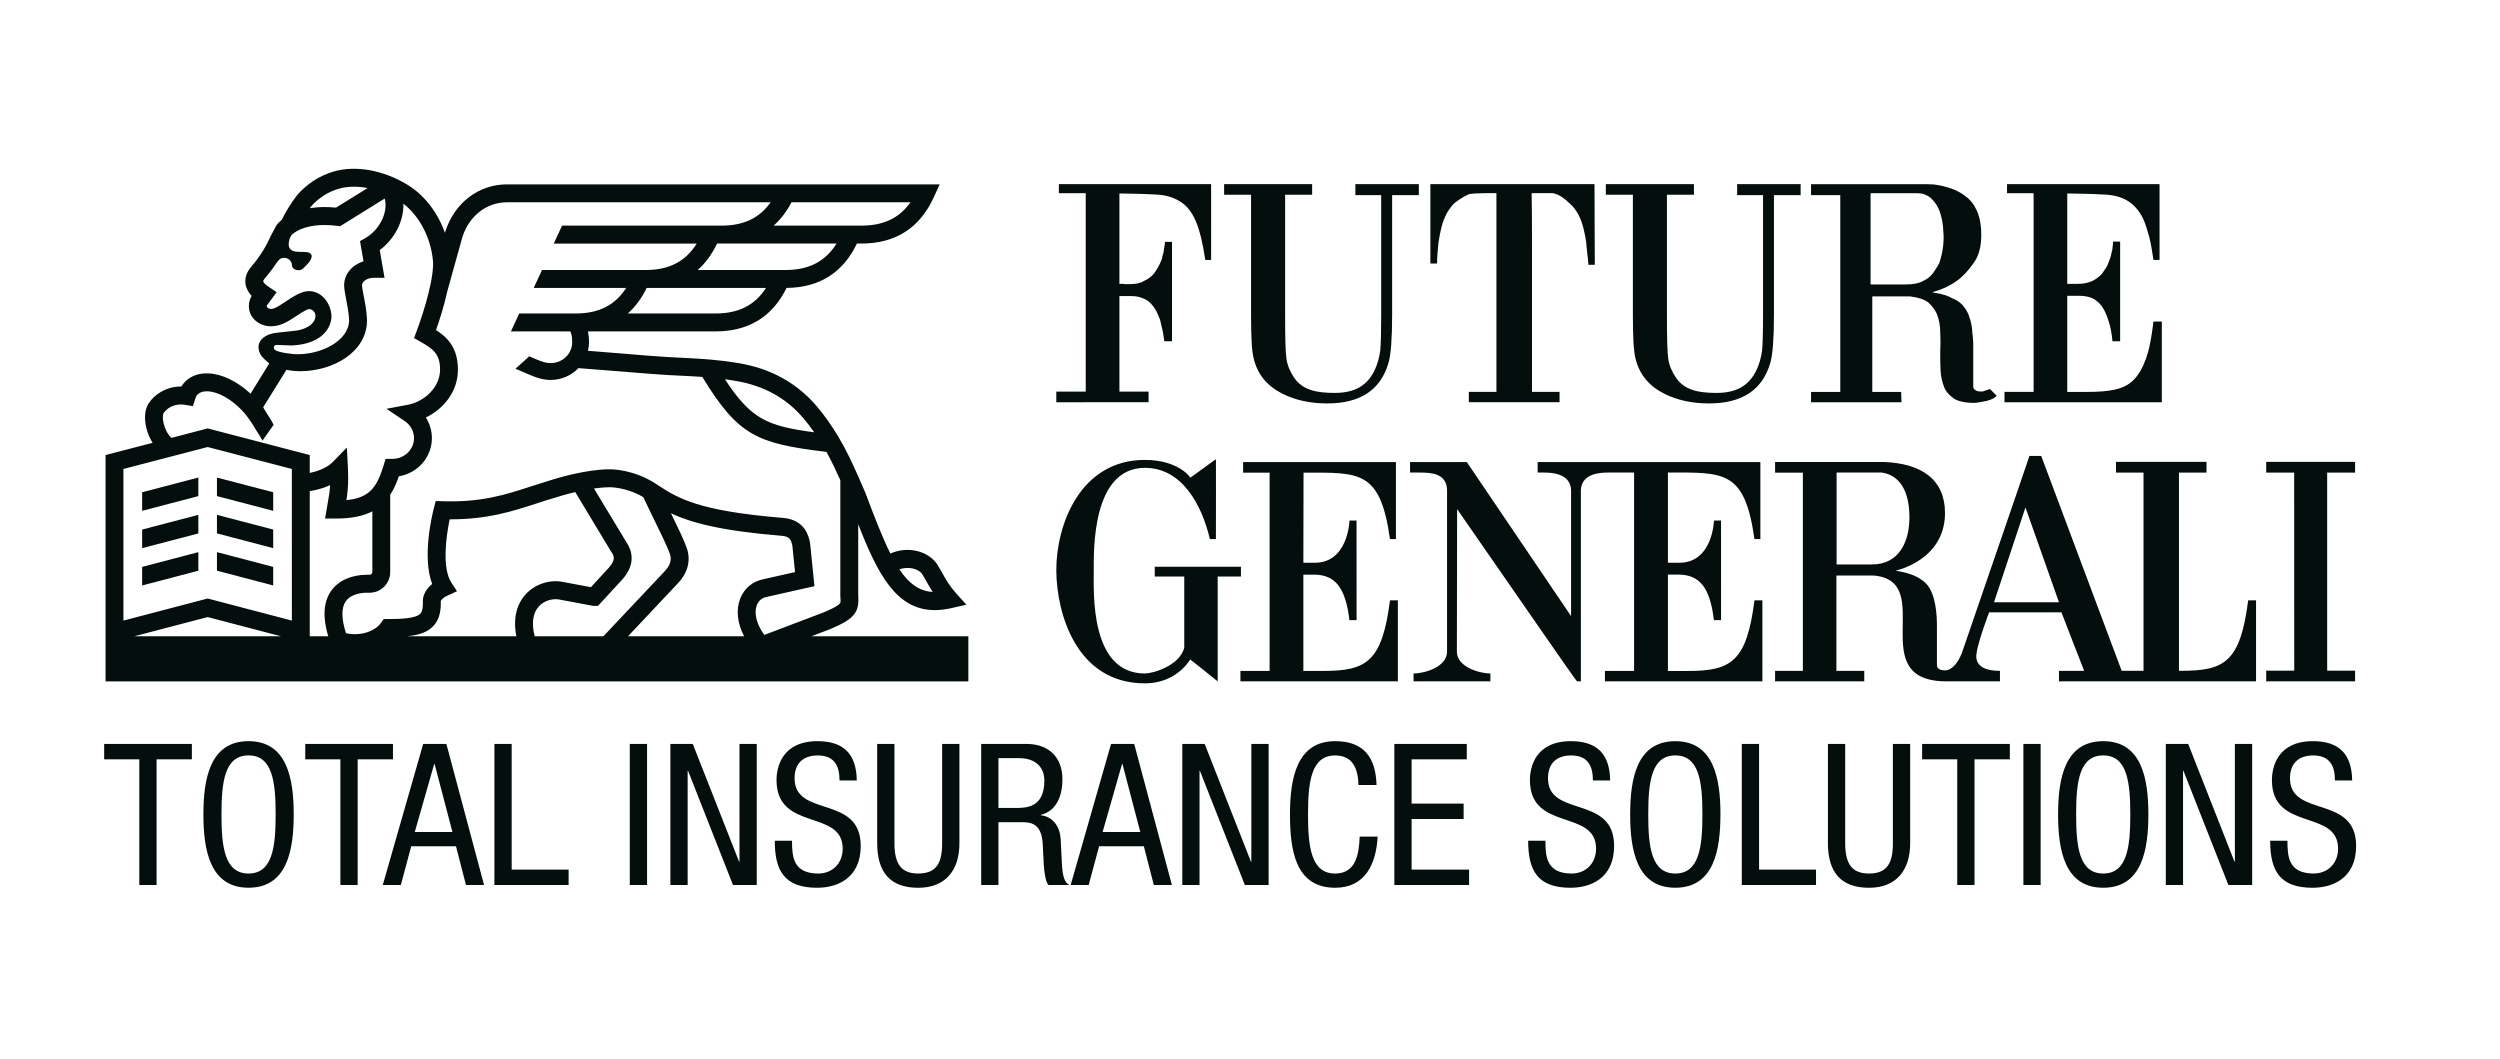 <svg width="144" height="61" viewBox="0 0 144 61" fill="none" xmlns="http://www.w3.org/2000/svg">
<g clip-path="url(#clip0_2206_4569)">
<path fill-rule="evenodd" clip-rule="evenodd" d="M75.074 32.414L75.084 27.224C78.313 27.224 79.499 27.062 80.063 31.052H80.405V26.614L71.603 26.616V27.226H73.129V38.644H71.448V39.245H80.517V34.58H80.063C79.611 38.107 78.722 38.646 76.23 38.646H75.074V33.099H75.743C76.861 33.128 77.499 33.781 77.727 35.719H78.139L78.137 29.981C78.127 29.992 77.731 29.981 77.731 29.981C77.731 30.013 77.65 32.448 75.696 32.414H75.074ZM71.478 32.642H66.513V33.21H68.213V37.316C67.927 38.358 66.402 38.793 65.947 38.793C62.774 38.793 63 34.126 63 32.872C63 31.731 62.886 26.948 65.947 26.948C68.1 26.948 69.233 29.108 69.689 31.051H70.036C70.036 30.252 70.046 26.448 70.038 26.456C70.045 26.427 68.561 27.531 68.556 27.514C68.587 27.506 67.877 26.491 65.947 26.491C62.204 26.491 60.831 30.252 60.843 32.872C60.86 35.274 61.962 39.361 65.947 39.361C67.201 39.361 68.082 38.72 68.556 37.99C68.561 37.975 70.135 39.242 70.139 39.246V33.21H71.478V32.642ZM114.855 34.69L116.666 29.23L118.597 34.69H114.855ZM107.825 32.512H105.788V27.219H108.391C109.921 27.45 109.983 29.23 109.983 29.794C109.983 31.166 109.415 32.512 107.825 32.512ZM129.495 34.579C129.043 38.109 128.155 38.638 125.662 38.638H125.508V27.221H127.094V26.605H121.88V27.221H123.467V38.638H122.208L117.575 26.263H116.895C116.909 26.257 113.043 37.492 113.035 37.523C113.043 37.491 112.745 38.488 112.108 38.612C111.522 38.642 111.567 38.333 111.567 38.224V36.059C111.567 35.493 111.522 34.204 110.937 33.608C110.278 32.943 109.158 32.895 109.184 32.871C109.184 32.871 112.032 32.279 112.032 29.552C112.032 27.642 110.711 26.691 108.505 26.61H102.245V27.224H103.845V38.642H102.245V39.246H107.382V38.642H105.777V33.15H107.915C111.619 33.457 107.279 39.256 112.134 39.246H115.197V38.638C115.026 38.638 113.903 38.671 113.835 37.881C113.785 37.316 114.573 35.272 114.573 35.272H118.74C118.738 35.264 120.038 38.642 120.048 38.642H118.597V39.246H129.949V34.579H129.495ZM96.071 27.218C99.303 27.218 100.494 27.062 101.057 31.051H101.398V26.614H88.567V27.219H88.904C89.358 27.219 90.429 27.254 90.496 28.206H90.494V35.487L84.488 26.614H81.219V27.219H81.762C82.407 27.219 83.311 27.248 83.35 28.206V37.536C83.35 38.446 81.993 38.793 81.43 38.793H81.421V39.246H85.846V38.794C85.28 38.794 83.916 38.446 83.916 37.536L83.93 29.324C86.308 32.739 90.794 39.255 90.835 39.246H91.058V28.206C91.122 27.254 92.195 27.219 92.646 27.219H94.123V38.646H92.444V39.246H101.514V34.579H101.058C100.607 38.109 99.718 38.648 97.224 38.648H96.072V33.098H96.739C97.858 33.128 98.493 33.782 98.721 35.719H99.133L99.131 29.981C99.123 29.992 98.725 29.981 98.725 29.981C98.725 30.013 98.646 32.447 96.69 32.414H96.072V27.219L96.071 27.218ZM135.653 27.221V26.605H130.533V27.221H132.144L132.148 38.631H130.533V39.246H135.653V38.631H134.045V27.221H135.653ZM60.843 23.169V22.555H62.538V11.128H60.99V10.606H69.76V14.973H69.425C69.278 13.988 69.094 13.226 68.855 12.688C68.631 12.187 68.337 11.816 67.947 11.592C67.561 11.351 67.083 11.217 66.527 11.203C66.25 11.181 65.939 11.181 65.589 11.165C65.235 11.165 64.867 11.144 64.479 11.144V16.366C64.479 16.348 64.535 16.348 64.663 16.348C64.737 16.366 64.811 16.366 64.867 16.366H65.069C65.421 16.366 65.698 16.313 65.899 16.179C66.123 16.087 66.305 15.939 66.471 15.756C66.527 15.661 66.599 15.567 66.656 15.473C66.714 15.384 66.765 15.271 66.822 15.159C66.859 15.066 66.918 14.973 66.934 14.863C66.952 14.77 66.971 14.678 67.008 14.582C67.024 14.491 67.046 14.414 67.046 14.343C67.064 14.268 67.064 14.195 67.083 14.138C67.083 14.064 67.101 14.025 67.101 14.007V13.932H67.508V19.657H67.064C67.024 19.412 67.008 19.191 66.952 18.986C66.917 18.801 66.859 18.614 66.822 18.43C66.694 18.078 66.564 17.817 66.415 17.631C66.25 17.407 66.048 17.259 65.843 17.187C65.642 17.093 65.404 17.052 65.107 17.052H64.479V22.555H66.158V23.168L60.843 23.169ZM91.491 15.252C91.474 15.105 91.474 14.916 91.437 14.695C91.418 14.565 91.418 14.45 91.399 14.324C91.38 14.195 91.38 14.064 91.362 13.931C91.325 13.672 91.268 13.393 91.194 13.099C91.121 12.818 91.028 12.561 90.88 12.298C90.769 12.093 90.621 11.908 90.437 11.739C90.344 11.666 90.29 11.612 90.216 11.536C90.145 11.481 90.051 11.405 89.996 11.372C89.921 11.311 89.83 11.278 89.737 11.217C89.645 11.182 89.496 11.126 89.407 11.126H88.224C88.242 12.206 88.242 13.21 88.242 14.159V22.573H89.83V23.168H84.604V22.573H86.194V11.126C86.194 11.126 84.956 11.109 84.622 11.182C84.532 11.217 84.459 11.255 84.291 11.351C84.218 11.387 84.144 11.444 84.05 11.5C83.975 11.555 83.885 11.612 83.793 11.684C83.627 11.833 83.48 12.039 83.348 12.259C83.278 12.389 83.221 12.522 83.167 12.653C83.111 12.781 83.074 12.93 83.035 13.062C82.962 13.356 82.907 13.637 82.868 13.898C82.852 14.026 82.831 14.159 82.831 14.286C82.813 14.395 82.796 14.659 82.796 14.659L82.778 14.954V15.179H82.39V10.606H91.843L91.86 15.252H91.49H91.491ZM111.475 15.532C111.565 15.402 111.659 15.252 111.715 15.123C111.752 14.973 111.806 14.824 111.842 14.659C111.916 14.343 111.953 13.988 111.953 13.655C111.953 13.581 111.953 13.489 111.936 13.376C111.936 13.283 111.916 13.152 111.916 13.025C111.881 12.726 111.822 12.464 111.734 12.206C111.64 11.926 111.512 11.721 111.289 11.482C111.215 11.388 111.052 11.277 110.94 11.24C110.846 11.181 110.699 11.127 110.368 11.127H107.745V16.384H109.793C110.218 16.384 110.552 16.312 110.809 16.164C111.086 16.033 111.304 15.83 111.475 15.532ZM114.659 23.02C114.525 23.073 114.378 23.111 114.234 23.131C114.047 23.168 113.863 23.205 113.678 23.205C113.178 23.205 112.793 23.111 112.552 22.963C112.293 22.778 112.09 22.573 111.98 22.294C111.868 21.998 111.795 21.68 111.777 21.349C111.777 21.177 111.758 20.992 111.758 20.808V20.27C111.777 19.878 111.777 19.508 111.758 19.155C111.758 18.802 111.703 18.469 111.593 18.172C111.501 17.892 111.315 17.652 111.074 17.425C110.834 17.241 110.484 17.13 110.023 17.073H107.844V22.574H109.507L109.524 23.169H104.316V22.574H106V11.24H104.316V10.608H110.612C110.909 10.608 111.168 10.608 111.405 10.626C111.646 10.662 111.889 10.701 112.111 10.775C112.536 10.885 112.903 11.054 113.199 11.296C113.495 11.499 113.718 11.797 113.881 12.168C114.047 12.56 114.122 13.003 114.122 13.524C114.122 14.213 113.975 14.77 113.659 15.179C113.365 15.605 113.03 15.959 112.681 16.199C112.256 16.495 111.797 16.702 111.298 16.831H111.315C111.352 16.85 111.387 16.85 111.445 16.869C111.517 16.869 111.574 16.887 111.647 16.907C111.723 16.907 111.815 16.926 111.889 16.963C112.074 16.998 112.256 17.072 112.461 17.187C112.662 17.259 112.865 17.389 113.032 17.558C113.159 17.706 113.29 17.891 113.383 18.111C113.458 18.32 113.53 18.538 113.569 18.782C113.589 18.912 113.604 19.027 113.604 19.137C113.624 19.248 113.624 19.358 113.641 19.47C113.641 19.563 113.659 19.659 113.659 19.767V22.273C113.659 22.312 113.678 22.349 113.696 22.404C113.734 22.444 113.788 22.478 113.863 22.519C113.9 22.536 114.012 22.554 114.194 22.554L114.62 22.405L115.009 22.796C114.935 22.889 114.805 22.963 114.659 23.02ZM124.521 23.169H115.458V22.573H117.136V11.128H115.605V10.606H124.39V14.973H124.04C123.965 14.47 123.892 14.025 123.799 13.654C123.687 13.283 123.598 12.951 123.484 12.688C123.266 12.187 122.949 11.816 122.562 11.574C122.174 11.332 121.695 11.217 121.124 11.203C120.846 11.181 120.532 11.181 120.201 11.165C119.849 11.165 119.481 11.144 119.074 11.144V16.349H119.702C120.016 16.349 120.273 16.295 120.532 16.18C120.773 16.052 120.957 15.903 121.086 15.757C121.161 15.644 121.216 15.552 121.287 15.458C121.345 15.366 121.401 15.272 121.436 15.16C121.473 15.047 121.51 14.955 121.548 14.864C121.585 14.771 121.604 14.661 121.622 14.566C121.66 14.471 121.679 14.359 121.679 14.268C121.695 14.174 121.714 14.045 121.714 13.916H122.12V19.658H121.679C121.66 19.413 121.622 19.192 121.585 18.988C121.548 18.802 121.492 18.598 121.436 18.431C121.326 18.079 121.179 17.798 121.048 17.613C120.883 17.408 120.7 17.261 120.497 17.166C120.256 17.073 120.016 17.038 119.759 17.038H119.074V22.574H120.219C120.864 22.574 121.402 22.537 121.807 22.443C122.249 22.349 122.62 22.166 122.893 21.886C123.192 21.588 123.43 21.16 123.615 20.642C123.708 20.363 123.799 20.065 123.855 19.712C123.929 19.36 123.986 18.95 124.04 18.521H124.521V23.169ZM78.069 11.241V10.606H81.725V11.24H80.187V18.116C80.187 19.512 80.113 20.426 79.985 20.873C79.541 22.456 78.357 23.238 76.447 23.238C75.486 23.238 74.614 23.053 73.875 22.68C73.004 22.251 72.449 21.582 72.227 20.705C72.099 20.259 72.061 19.4 72.061 18.116V11.217H70.509V10.607H75.579V11.217H74.023V18.118C74.023 19.42 74.043 20.278 74.098 20.654C74.153 21.042 74.302 21.396 74.54 21.753C75.022 22.458 75.8 22.632 76.874 22.632C78.096 22.632 78.78 22.164 79.188 21.304C79.354 20.949 79.447 20.578 79.501 20.204C79.538 19.831 79.557 19.141 79.557 18.118V11.241H78.069ZM100.06 11.241V10.606H103.717V11.24H102.18V18.116C102.18 19.512 102.106 20.426 101.977 20.873C101.533 22.456 100.347 23.238 98.44 23.238C97.477 23.238 96.607 23.053 95.869 22.68C94.999 22.251 94.443 21.582 94.219 20.705C94.091 20.259 94.054 19.4 94.054 18.116V11.217H92.496V10.607H97.571V11.217H96.015V18.118C96.015 19.42 96.035 20.278 96.089 20.654C96.144 21.042 96.295 21.396 96.534 21.753C97.016 22.458 97.793 22.632 98.867 22.632C100.088 22.632 100.77 22.164 101.179 21.304C101.348 20.949 101.439 20.578 101.494 20.204C101.531 19.831 101.551 19.141 101.551 18.118V11.241H100.06ZM9.019 50.976H8.024V43.738H6V42.849H11.052V43.738H9.019V50.976ZM12.757 46.913C12.757 48.788 12.938 50.315 14.316 50.315C15.697 50.315 15.877 48.788 15.877 46.913C15.877 45.038 15.697 43.511 14.316 43.511C12.938 43.511 12.757 45.038 12.757 46.913ZM16.918 46.912C16.918 48.958 16.545 51.133 14.316 51.133C12.092 51.133 11.716 48.959 11.716 46.912C11.716 44.866 12.092 42.691 14.316 42.691C16.545 42.691 16.918 44.866 16.918 46.912ZM20.601 50.976H19.606V43.738H17.583V42.849H22.635V43.738H20.601V50.976ZM23.891 47.925H26.061L25.032 44.001H25.011L23.891 47.925ZM24.376 42.85H25.711L27.882 50.976H26.84L26.265 48.746H23.686L23.089 50.976H22.047L24.376 42.85ZM28.478 42.85H29.473V50.089H32.752V50.977H28.478V42.85ZM36.276 50.977H37.271V42.851H36.276V50.977ZM38.614 42.85H39.903L42.572 49.633H42.594V42.85H43.589V50.977H42.221L39.632 44.398H39.609V50.977H38.614V42.85ZM48.357 44.956C48.357 44.103 48.052 43.514 47.102 43.514C46.265 43.514 45.767 43.966 45.767 44.83C45.767 47.119 49.578 45.753 49.578 48.724C49.578 50.601 48.209 51.135 47.069 51.135C45.18 51.135 44.627 50.157 44.627 48.427H45.62C45.62 49.338 45.678 50.315 47.135 50.315C47.927 50.315 48.539 49.748 48.539 48.882C48.539 46.583 44.728 47.916 44.728 44.934C44.728 44.183 45.044 42.691 47.092 42.691C48.628 42.691 49.329 43.466 49.351 44.956H48.357ZM50.526 42.85H51.52V48.563C51.52 49.758 51.906 50.315 52.888 50.315C53.95 50.315 54.267 49.7 54.267 48.563V42.851H55.263V48.563C55.263 50.121 54.471 51.136 52.888 51.136C51.269 51.136 50.526 50.237 50.526 48.563V42.85ZM57.51 46.538H58.494C59.081 46.538 60.155 46.538 60.155 44.967C60.155 44.17 59.624 43.669 58.698 43.669H57.51V46.538ZM56.517 42.85H59.127C60.393 42.85 61.196 43.602 61.196 44.889C61.196 45.777 60.891 46.709 59.952 46.934V46.96C60.652 47.037 61.049 47.62 61.094 48.313L61.163 49.702C61.205 50.601 61.353 50.828 61.592 50.976H60.393C60.223 50.806 60.145 50.203 60.122 49.802L60.056 48.541C59.974 47.425 59.365 47.358 58.856 47.358H57.51V50.976H56.517V42.85ZM63.51 47.925H65.681L64.652 44.001H64.631L63.51 47.925ZM63.997 42.85H65.33L67.501 50.976H66.46L65.886 48.746H63.308L62.708 50.976H61.67L63.997 42.85ZM68.1 42.85H69.389L72.055 49.633H72.077V42.85H73.073V50.977H71.704L69.115 44.398H69.093V50.977H68.1V42.85ZM79.354 48.189C79.266 49.723 78.667 51.135 76.903 51.135C74.608 51.135 74.303 48.961 74.303 46.914C74.303 44.865 74.676 42.691 76.903 42.691C78.553 42.691 79.243 43.624 79.289 45.217H78.248C78.226 44.297 77.93 43.513 76.902 43.513C75.524 43.513 75.342 45.037 75.342 46.914C75.342 48.789 75.523 50.316 76.902 50.316C78.114 50.316 78.281 49.177 78.316 48.189H79.355H79.354ZM80.314 42.85H84.486V43.739H81.309V46.286H84.305V47.175H81.309V50.089H84.62V50.977H80.314V42.85ZM91.752 44.956C91.752 44.103 91.448 43.514 90.498 43.514C89.661 43.514 89.164 43.966 89.164 44.83C89.164 47.119 92.973 45.753 92.973 48.724C92.973 50.601 91.605 51.135 90.463 51.135C88.575 51.135 88.022 50.157 88.022 48.427H89.017C89.017 49.338 89.074 50.315 90.532 50.315C91.32 50.315 91.933 49.748 91.933 48.882C91.933 46.583 88.123 47.916 88.123 44.934C88.123 44.183 88.44 42.691 90.486 42.691C92.024 42.691 92.724 43.466 92.745 44.956H91.752ZM94.939 46.913C94.939 48.788 95.119 50.315 96.498 50.315C97.876 50.315 98.059 48.788 98.059 46.913C98.059 45.038 97.876 43.512 96.498 43.512C95.119 43.512 94.939 45.038 94.939 46.913ZM99.097 46.913C99.097 48.959 98.726 51.134 96.497 51.134C94.271 51.134 93.898 48.96 93.898 46.913C93.898 44.867 94.271 42.692 96.498 42.692C98.726 42.692 99.098 44.866 99.098 46.912M100.328 42.85H101.323V50.089H104.603V50.977H100.328V42.85ZM105.289 42.85H106.283V48.563C106.283 49.758 106.669 50.315 107.654 50.315C108.714 50.315 109.03 49.7 109.03 48.563V42.851H110.026V48.563C110.026 50.121 109.234 51.136 107.654 51.136C106.035 51.136 105.288 50.237 105.288 48.563V42.851L105.289 42.85ZM113.733 50.976H112.737V43.738H110.714V42.849H115.766V43.738H113.733V50.976ZM116.547 50.977H117.541V42.851H116.547V50.977ZM119.585 46.913C119.585 48.788 119.766 50.315 121.146 50.315C122.525 50.315 122.705 48.788 122.705 46.913C122.705 45.038 122.524 43.512 121.146 43.512C119.766 43.512 119.585 45.038 119.585 46.913ZM123.746 46.913C123.746 48.959 123.373 51.134 121.146 51.134C118.919 51.134 118.546 48.96 118.546 46.913C118.546 44.867 118.919 42.692 121.146 42.692C123.373 42.692 123.746 44.867 123.746 46.913ZM124.751 42.85H126.04L128.706 49.633H128.729V42.85H129.724V50.977H128.356L125.766 44.398H125.744V50.977H124.751V42.85ZM134.493 44.956C134.493 44.103 134.189 43.514 133.239 43.514C132.402 43.514 131.904 43.966 131.904 44.83C131.904 47.119 135.713 45.753 135.713 48.724C135.713 50.601 134.345 51.135 133.204 51.135C131.315 51.135 130.762 50.157 130.762 48.427H131.757C131.757 49.338 131.812 50.315 133.27 50.315C134.062 50.315 134.673 49.748 134.673 48.882C134.673 46.583 130.863 47.916 130.863 44.934C130.863 44.183 131.18 42.691 133.226 42.691C134.764 42.691 135.465 43.466 135.485 44.956H134.493ZM43.593 34.859C43.694 34.598 43.892 34.433 44.163 34.382L46.912 33.764L46.662 31.298L46.654 31.244C46.588 30.92 46.382 29.937 45.105 29.831C40.194 29.43 39.056 28.7 37.863 27.924L37.856 27.912L37.85 27.916L37.773 27.863C36.496 27.035 35.232 27.027 35.105 27.032C33.715 27.032 31.956 27.586 31.811 27.631C31.386 27.759 30.989 27.884 30.605 28.01C29.069 28.509 27.74 28.938 25.508 28.872L25.099 28.859L24.995 29.255C24.914 29.562 24.291 32.043 24.894 33.639C24.352 34.069 24.352 34.561 24.357 34.63C24.378 35.174 24.249 35.31 24.207 35.352C23.951 35.621 23.094 35.658 22.375 35.658H22.103L21.95 35.872C21.504 36.484 20.544 36.63 19.929 36.473C19.662 35.646 19.652 35.013 19.914 34.638C20.221 34.191 20.873 34.141 21.14 34.141H21.293C21.948 34.141 22.476 33.605 22.476 32.946V28.5C22.678 28.193 22.835 27.836 22.975 27.434C24.052 27.261 24.877 26.342 24.877 25.235C24.877 24.811 24.753 24.399 24.529 24.048C25.526 23.569 26.376 22.581 26.376 21.288C26.376 19.996 25.731 19.403 25.115 19.013C25.29 18.519 25.576 17.645 25.768 16.766L26.632 13.66C27.016 12.441 28.025 11.652 29.2 11.652H44.388C43.746 12.562 42.832 12.996 41.567 12.996H32.375L31.896 14.03H40.133C39.486 15.065 38.538 15.552 37.193 15.552H31.22L30.741 16.586H36.068C35.425 17.586 34.485 18.056 33.165 18.056H29.908L29.429 19.088H32.842C32.874 19.135 32.959 19.288 32.959 19.708C32.959 20.376 32.405 20.914 31.72 20.914C31.488 20.914 31.287 20.861 30.937 20.718C30.785 20.651 30.634 20.588 30.485 20.524L29.691 21.239C29.838 21.303 29.987 21.367 30.136 21.429C30.82 21.729 31.204 21.884 31.72 21.884C32.351 21.884 32.916 21.621 33.32 21.204C33.903 21.245 34.848 21.322 35.758 21.396C36.853 21.487 37.883 21.57 38.416 21.6C38.682 21.615 38.932 21.627 39.17 21.638C39.624 21.661 40.039 21.681 40.453 21.711C42.527 25.1 43.588 25.545 47.605 26.03C47.891 26.552 48.153 27.102 48.403 27.657V34.294C48.426 34.596 48.426 34.698 48.384 34.753C48.246 34.936 47.626 35.197 47.408 35.287L44.025 36.571C43.578 35.959 43.417 35.321 43.593 34.859ZM42.862 36.65H36.173L39.039 33.605C39.618 33.002 39.804 32.281 39.56 31.57C39.422 31.16 39.043 30.371 38.648 29.567C39.786 30.098 41.512 30.579 45.02 30.861C45.445 30.898 45.557 31.041 45.64 31.427L45.794 32.954L43.959 33.365C43.345 33.489 42.861 33.895 42.634 34.484C42.383 35.134 42.468 35.9 42.862 36.65ZM30.798 36.65C30.61 35.919 30.685 35.334 31.017 34.953C31.334 34.585 31.824 34.474 32.168 34.524L34.125 34.89L34.173 34.899H34.444L35.827 33.398L35.839 33.387C36.076 33.11 36.795 32.27 36.063 31.202L34.214 28.137C34.521 28.095 34.827 28.066 35.109 28.066L35.124 28.064C35.132 28.066 36.059 28.051 37.05 28.633C37.184 28.921 37.373 29.305 37.58 29.731C37.968 30.521 38.451 31.506 38.584 31.902C38.627 32.03 38.758 32.407 38.297 32.892L34.755 36.65H30.798ZM30.242 34.271C29.869 34.7 29.507 35.45 29.742 36.65H23.443C24.119 36.582 24.612 36.424 24.95 36.07C25.366 35.637 25.403 35.047 25.388 34.626C25.401 34.588 25.469 34.446 25.778 34.306L26.322 34.056L25.995 33.553C25.456 32.721 25.693 30.904 25.9 29.913H25.948C28.085 29.913 29.466 29.465 30.924 28.994C31.302 28.872 31.694 28.744 32.109 28.625L32.121 28.619C32.129 28.617 32.556 28.479 33.135 28.345L35.187 31.751L35.208 31.778C35.413 32.072 35.438 32.268 35.065 32.705L34.036 33.822L32.349 33.505L32.333 33.503C31.572 33.386 30.751 33.687 30.244 34.27L30.242 34.271ZM19.066 34.045C18.629 34.68 18.576 35.554 18.906 36.65H17.841V28.289C18.223 28.228 18.633 28.121 19.015 27.945C18.994 28.31 18.945 28.598 18.876 28.984C18.861 29.073 18.844 29.165 18.828 29.266L18.724 29.868H19.334C20.246 29.868 20.925 29.726 21.447 29.453V32.946C21.447 33.036 21.378 33.106 21.293 33.106H21.14C20.234 33.106 19.48 33.449 19.066 34.045ZM16.811 35.746L11.963 34.474L7.109 35.746V27.012L11.962 25.748L16.81 27.012L16.811 35.746ZM7.733 36.65L11.963 35.543L16.189 36.65H7.733ZM9.425 23.795C9.626 23.486 10.091 23.215 10.668 23.319L11.111 23.394L11.247 22.969C11.284 22.855 11.332 22.77 11.402 22.704C11.527 22.587 11.709 22.534 11.944 22.539C12.566 22.558 13.341 22.994 13.972 23.674C14.201 23.922 14.402 24.21 14.584 24.499C14.619 24.558 14.659 24.625 14.698 24.684C14.748 24.763 14.79 24.83 14.798 24.847C14.823 24.887 15.134 25.359 15.112 25.387C15.327 25.087 15.538 24.786 15.751 24.484C15.758 24.475 15.748 24.449 15.731 24.409C15.682 24.304 15.569 24.127 15.503 24.022C15.485 23.996 15.471 23.969 15.454 23.946C15.452 23.944 15.45 23.941 15.45 23.939C15.443 23.927 15.414 23.881 15.377 23.822C15.306 23.709 15.204 23.547 15.159 23.46L16.501 21.3C16.836 21.371 17.119 21.381 17.255 21.381H17.29C19.182 21.381 21.14 20.283 21.14 18.443V18.397C21.116 17.899 21.023 17.421 20.948 17.038C20.899 16.785 20.853 16.547 20.853 16.426C20.853 16.221 21.133 16 21.537 16H22.149L21.873 14.405C22.734 13.765 23.264 12.728 23.236 11.735C24.163 12.451 24.817 13.693 24.937 15.013C24.973 15.397 24.895 15.936 24.773 16.5L24.707 16.734L24.72 16.737C24.499 17.659 24.177 18.608 24.004 19.057L23.847 19.472L24.232 19.691C24.922 20.085 25.348 20.373 25.348 21.287C25.348 22.337 24.409 23.141 23.503 23.313L22.261 23.547L23.31 24.253C23.646 24.475 23.847 24.845 23.847 25.235C23.847 25.894 23.289 26.431 22.605 26.431H22.209L22.1 26.797C21.714 28.058 21.295 28.675 19.952 28.809C20.013 28.423 20.055 28.056 20.055 27.531C20.055 27.411 20.044 27.067 20.041 26.956L19.98 25.779L19.158 26.62C18.881 26.904 18.384 27.132 17.842 27.239V26.211L11.962 24.676L9.869 25.224C9.402 24.752 9.309 23.978 9.425 23.795ZM15.776 19.996C15.789 19.925 15.847 19.867 15.908 19.868L16.794 19.898C17.875 19.86 18.973 19.414 19.096 18.281C19.096 17.515 18.557 16.768 17.794 16.768C17.386 16.768 16.927 17.051 16.411 17.397C16.077 17.619 15.812 17.796 15.608 17.796C15.474 17.796 15.363 17.707 15.363 17.632C15.363 17.619 15.366 17.602 15.371 17.595L15.935 16.831L15.447 16.5C15.343 16.432 15.18 16.301 15.163 16.206C15.152 16.159 15.219 16.08 15.24 16.053C15.441 15.816 15.675 15.524 15.911 15.169C16.055 14.966 16.138 14.853 16.38 14.853C16.618 14.853 16.816 15.047 16.816 15.283C16.816 15.439 16.986 15.564 17.199 15.564C17.41 15.564 17.505 15.415 17.638 15.283C17.638 15.283 18.142 14.819 17.875 14.596C17.568 14.346 16.347 14.86 16.687 13.73L16.772 13.57C16.904 13.394 17.487 12.961 18.693 12.961C18.923 12.961 19.164 12.977 19.408 13.007L19.593 13.029L22.153 11.439C22.177 11.493 22.185 11.532 22.185 11.532L22.186 11.548C22.319 12.329 21.83 13.257 21.05 13.71L20.737 13.889L20.939 15.053C20.281 15.256 19.823 15.786 19.823 16.426C19.823 16.645 19.873 16.905 19.937 17.236C20.01 17.602 20.088 18.016 20.109 18.438C20.109 19.647 18.451 20.448 17.046 20.401H17.011C16.952 20.398 16.059 20.328 15.838 20.154C15.797 20.122 15.765 20.05 15.776 19.996ZM17.897 11.919C18.059 11.711 18.323 11.479 18.636 11.271C18.884 11.105 19.203 10.962 19.517 10.87C20.013 10.728 20.583 10.718 21.175 10.831L19.357 11.959C19.131 11.936 18.909 11.926 18.693 11.926C18.384 11.926 18.103 11.95 17.841 11.992L17.897 11.919ZM45.591 11.652H52.442C51.802 12.564 50.885 12.996 49.62 12.996H44.562C44.965 12.639 45.308 12.19 45.59 11.653L45.591 11.652ZM45.246 15.552H40.186C40.635 15.158 41.006 14.649 41.305 14.028H48.186C47.539 15.065 46.592 15.552 45.246 15.552ZM41.22 18.056H36.162C36.596 17.673 36.958 17.179 37.249 16.586H44.122C43.478 17.586 42.543 18.056 41.22 18.056ZM42.383 21.942C43.986 22.208 45.298 22.931 46.283 24.098C46.494 24.351 46.697 24.613 46.899 24.9C44.202 24.544 43.262 24.148 41.755 21.846C41.957 21.871 42.164 21.903 42.383 21.942ZM53.141 33.106C53.241 33.266 53.323 33.42 53.407 33.565C53.507 33.743 53.606 33.916 53.72 34.097C52.938 34.047 52.349 33.611 51.802 32.792C52.306 32.614 52.917 32.739 53.141 33.106ZM46.732 36.65L47.782 36.251L47.797 36.247C49.289 35.623 49.503 35.236 49.433 34.236V30.197C50.569 33.1 51.641 35.142 53.844 35.142C54.143 35.142 54.462 35.103 54.805 35.027L55.664 34.831L55.073 34.173C54.696 33.755 54.513 33.427 54.303 33.054C54.215 32.902 54.128 32.74 54.018 32.562C53.502 31.721 52.277 31.438 51.286 31.884C50.836 30.985 50.382 29.813 49.837 28.365L49.716 28.089L49.433 27.435V27.4H49.416C49.078 26.637 48.718 25.867 48.286 25.152C47.894 24.497 47.497 23.935 47.069 23.428C45.921 22.069 44.401 21.226 42.552 20.918C41.276 20.707 40.37 20.662 39.224 20.605C38.985 20.595 38.738 20.582 38.472 20.566C37.954 20.54 36.88 20.453 35.845 20.365C35.146 20.307 34.431 20.248 33.867 20.206C33.904 20.046 33.927 19.882 33.927 19.708C33.927 19.479 33.904 19.274 33.865 19.088H41.221C43.116 19.088 44.491 18.246 45.306 16.584C47.192 16.568 48.556 15.709 49.36 14.028H49.621C51.584 14.028 52.989 13.127 53.792 11.347L54.126 10.62H29.2C27.564 10.62 26.168 11.692 25.644 13.355L25.63 13.414C25.207 12.224 24.429 11.216 23.435 10.622C22.054 9.791 20.483 9.516 19.23 9.876C18.816 9.997 18.403 10.185 18.069 10.406C17.781 10.598 17.379 10.907 17.085 11.28C16.768 11.692 16.459 12.192 16.233 12.655C16.09 12.775 15.977 12.898 15.901 13.015L15.603 13.578L15.586 13.61C15.229 14.421 14.794 14.986 14.459 15.381C14.123 15.777 14.104 16.151 14.149 16.393C14.197 16.661 14.341 16.881 14.496 17.046L14.485 17.062C14.386 17.236 14.334 17.43 14.334 17.632C14.334 18.293 14.906 18.794 15.608 18.794C16.123 18.794 16.54 18.554 16.981 18.258C17.162 18.137 17.638 17.822 17.794 17.803C17.991 17.803 18.171 17.984 18.171 18.183C18.171 18.725 17.476 19.014 16.977 19.053L15.965 19.163C15.238 19.233 14.891 19.618 14.891 19.967C14.891 20.315 15.057 20.51 15.174 20.628L15.248 20.705L15.507 20.936L14.433 22.677C13.666 21.962 12.771 21.529 11.979 21.507C11.465 21.489 11.021 21.644 10.694 21.953C10.598 22.045 10.516 22.147 10.447 22.262H10.425C9.578 22.262 8.896 22.718 8.563 23.232C8.2 23.791 8.328 24.763 8.791 25.506L6.081 26.211V39.249H55.777V36.65H46.732Z" fill="#040E0D"/>
<path fill-rule="evenodd" clip-rule="evenodd" d="M15.736 28.354L12.496 27.509V28.575L15.736 29.424V28.354ZM8.188 29.423L11.425 28.576V27.506L8.188 28.353V29.423ZM8.188 31.573L11.425 30.726V29.655L8.188 30.502V31.573ZM15.736 30.503L12.496 29.656V30.724L15.736 31.573V30.503ZM15.736 32.653L12.496 31.803V32.872L15.736 33.723V32.653ZM8.188 33.722L11.425 32.873V31.803L8.188 32.653V33.722Z" fill="#040E0D"/>
</g>
<defs>
<clipPath id="clip0_2206_4569">
<rect width="130" height="41.557" fill="white" transform="translate(6 9.721)"/>
</clipPath>
</defs>
</svg>
